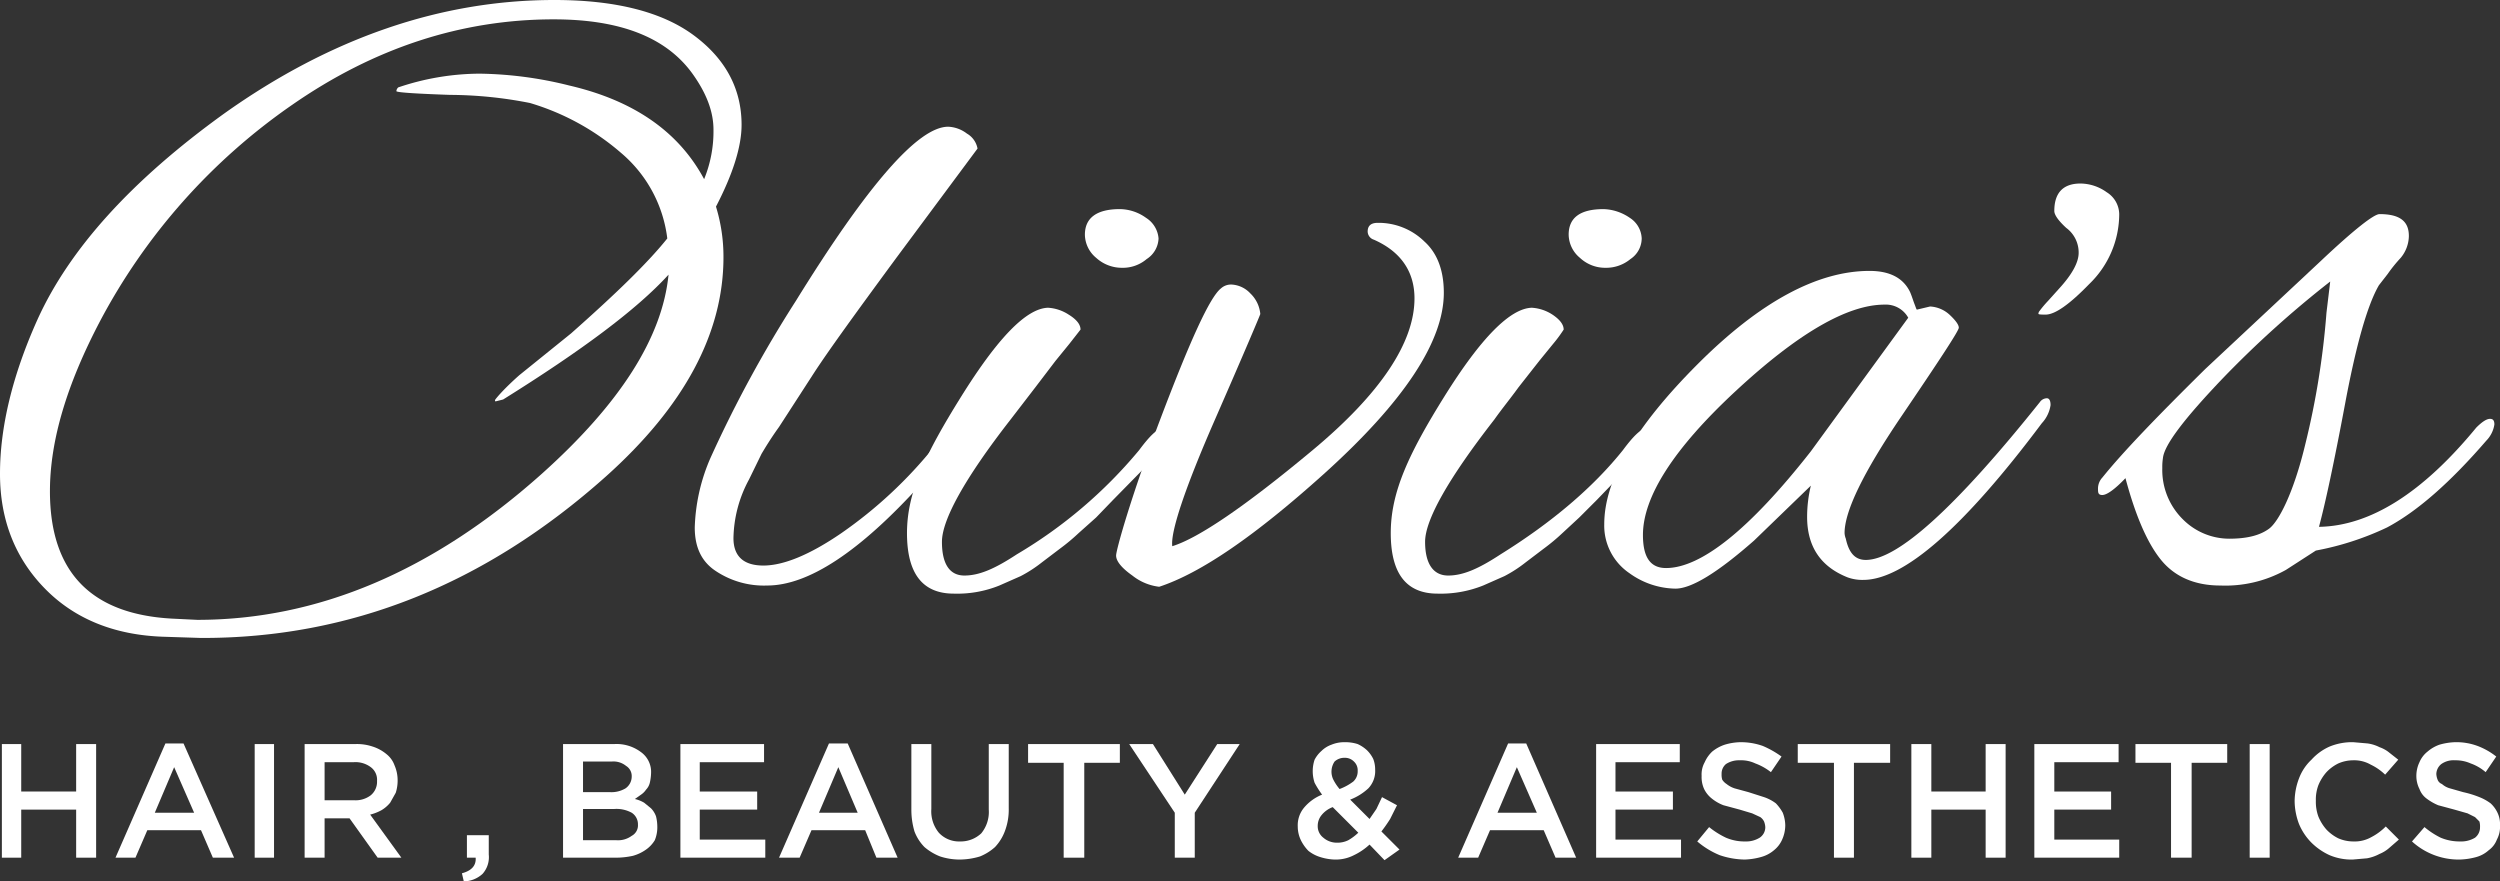 <svg id="Layer_2" data-name="Layer 2" xmlns="http://www.w3.org/2000/svg" viewBox="0 0 400.5 141.2"><rect x="0" y="0" width="400.5" height="141.2" fill="#333333" stroke="none"/><defs><style>.cls-1{fill:#fff;}</style></defs><path class="cls-1" d="M119.5,42.7c0,12.2-6.3,23.9-18.8,35.1q-29.1,26-64.9,25.9l-6.2-.2c-7.8-.3-14.1-2.9-18.8-7.7S3.6,84.9,3.6,77.4s2-15.8,6-24.7q7.7-17,29.9-33C56.5,7.6,74.2,1.5,92.4,1.5c9.8,0,17.3,1.9,22.4,5.7s7.6,8.6,7.6,14.3c0,3.5-1.4,7.9-4.1,13.1A27.4,27.4,0,0,1,119.5,42.7Zm-3.1-12.5a20.2,20.2,0,0,0,1.5-7.9c0-2.9-1.1-5.8-3.3-8.9C110.4,7.5,103,4.6,92.3,4.6c-14.8,0-28.8,4.6-41.9,13.7A97.6,97.6,0,0,0,19.6,53c-5.3,10.1-8,19.1-8,27.2q0,19.3,19.5,20.4l4.1.2q29,0,55.2-23.4c12.5-11.2,19.3-21.8,20.3-31.9-5.1,5.6-14,12.2-26.5,20l-1.2.3c-.1,0-.1-.1-.1-.2s1.3-1.7,3.9-4l8.3-6.7c7-6.2,12.2-11.2,15.4-15.2A21.3,21.3,0,0,0,103.1,26a39.4,39.4,0,0,0-14.6-8,67.1,67.1,0,0,0-12.8-1.3c-5.7-.2-8.6-.4-8.6-.6a.9.9,0,0,1,.3-.6,41.2,41.2,0,0,1,13-2.2,62,62,0,0,1,14.4,1.9Q110.3,18.8,116.4,30.2Z" transform="translate(-3.6 -1.5)"/><path class="cls-1" d="M121.1,87.7c0,2.9,1.6,4.4,4.8,4.4s7.4-1.7,12.5-5.2A70.8,70.8,0,0,0,153.3,73c1.2-1.6,2.1-2.4,2.8-2.4s1,.3,1,.9-2,3.1-6,7.6q-14.7,16.2-24.6,16.2a13.9,13.9,0,0,1-8.2-2.3c-2.3-1.5-3.4-3.8-3.4-7a30,30,0,0,1,2.5-11.1,198.5,198.5,0,0,1,13.7-25.2c11.5-18.6,19.6-27.9,24.4-27.9a5.3,5.3,0,0,1,3,1.1,3.5,3.5,0,0,1,1.7,2.4l-13,17.5c-6.4,8.7-10.9,14.9-13.3,18.6l-5.5,8.5c-1.3,1.8-2.2,3.3-2.8,4.3l-2,4.1A20.4,20.4,0,0,0,121.1,87.7Z" transform="translate(-3.6 -1.5)"/><path class="cls-1" d="M156.4,96.6c-5,0-7.5-3.2-7.5-9.7s2.9-12.6,8.7-21.9S168,50.9,171.5,50.8a6.8,6.8,0,0,1,3.3,1.1c1.3.8,1.9,1.6,1.9,2.4l-1.8,2.3-2.2,2.7-3.2,4.2-4,5.2c-7.4,9.5-11,16.1-11,19.6s1.2,5.4,3.6,5.4,4.9-1.1,8.4-3.4a75.1,75.1,0,0,0,19.6-16.7c1.7-2.3,2.9-3.4,3.6-3.4s.9.4.9,1.1-1.1,2.4-3.3,4.8l-5.4,5.5-2.7,2.8-2.8,2.5a32.1,32.1,0,0,1-3,2.5l-2.9,2.2a21.1,21.1,0,0,1-3.4,2.2l-3.4,1.5A18,18,0,0,1,156.4,96.6Zm30.8-60.2a4.3,4.3,0,0,1,2,3.3,4.1,4.1,0,0,1-1.9,3.3,5.9,5.9,0,0,1-4,1.4,6.1,6.1,0,0,1-4.1-1.6,4.9,4.9,0,0,1-1.8-3.7c0-2.7,1.9-4.1,5.6-4.1A7.3,7.3,0,0,1,187.2,36.4Z" transform="translate(-3.6 -1.5)"/><path class="cls-1" d="M224.3,37.2a10.5,10.5,0,0,1,7.5,3c2.1,1.9,3.1,4.7,3.1,8.2,0,7.8-6.4,17.5-19.3,29.1-10.9,9.8-19.6,15.8-26.3,18a8.5,8.5,0,0,1-4.3-1.8c-1.7-1.2-2.6-2.3-2.6-3.2s2.4-9.5,7.1-21.9,7.9-19.5,9.7-20.9a2.4,2.4,0,0,1,1.9-.6,4.4,4.4,0,0,1,2.8,1.4,5.2,5.2,0,0,1,1.6,3.3c0,.1-2.4,5.8-7.3,17s-7.1,18-6.8,20.2c4.2-1.3,11.7-6.4,22.5-15.4s16.3-17.2,16.3-24.3c0-4.3-2.2-7.5-6.5-9.4a1.4,1.4,0,0,1-1-1.3C222.7,37.7,223.2,37.2,224.3,37.2Z" transform="translate(-3.6 -1.5)"/><path class="cls-1" d="M233.9,96.6c-5,0-7.5-3.2-7.5-9.7S229.2,74.3,235,65s10.5-14.1,14-14.2a6.8,6.8,0,0,1,3.3,1.1q1.8,1.2,1.8,2.4a22.1,22.1,0,0,1-1.7,2.3l-2.2,2.7-3.3,4.2c-1.3,1.8-2.7,3.5-3.9,5.2-7.4,9.5-11.1,16.1-11.1,19.6s1.3,5.4,3.7,5.4,4.9-1.1,8.4-3.4c8.2-5.1,14.8-10.7,19.6-16.7,1.7-2.3,2.9-3.4,3.6-3.4s.9.4.9,1.1-1.1,2.4-3.4,4.8l-5.3,5.5-2.8,2.8-2.7,2.5a32.1,32.1,0,0,1-3,2.5L248,91.6a21.1,21.1,0,0,1-3.4,2.2l-3.4,1.5A18.3,18.3,0,0,1,233.9,96.6Zm30.8-60.2a4.1,4.1,0,0,1,1.9,3.3,4,4,0,0,1-1.8,3.3,6.1,6.1,0,0,1-4,1.4,5.9,5.9,0,0,1-4.1-1.6,4.9,4.9,0,0,1-1.8-3.7c0-2.7,1.8-4.1,5.6-4.1A7.8,7.8,0,0,1,264.7,36.4Z" transform="translate(-3.6 -1.5)"/><path class="cls-1" d="M310.7,51.1l2.1-.5a5,5,0,0,1,3.1,1.3q1.5,1.4,1.5,2.1c0,.5-3.1,5.2-9.2,14.2s-9.1,15.2-9.1,18.7a2.9,2.9,0,0,0,.2.9c.5,2.3,1.5,3.4,3.2,3.4,5.1,0,14.4-8.4,27.9-25.3a1.4,1.4,0,0,1,1.1-.6c.4,0,.6.4.6,1.1a5.4,5.4,0,0,1-1.4,2.9C318.2,86,308.6,94.4,302.1,94.4a6.9,6.9,0,0,1-2.5-.4c-4.3-1.7-6.5-4.9-6.5-9.7a21.4,21.4,0,0,1,.6-5l-9.1,8.8c-5.8,5.1-10,7.7-12.6,7.7a12.9,12.9,0,0,1-7.4-2.5,9.2,9.2,0,0,1-4-7.8c0-7.2,5-15.7,15-25.7s19.2-14.9,27.5-14.9c3.2,0,5.4,1.1,6.5,3.4.3.7.5,1.4.7,1.9S310.6,51.1,310.7,51.1ZM266.8,87.2c0,3.6,1.2,5.3,3.7,5.3,5.6,0,13.4-6.2,23.2-18.7l15.6-21.4a4.1,4.1,0,0,0-3.8-2.1c-6,0-14,4.7-23.9,13.9S266.8,81.1,266.8,87.2Z" transform="translate(-3.6 -1.5)"/><path class="cls-1" d="M343.1,35.8A15.6,15.6,0,0,1,338.3,47c-3.2,3.3-5.5,4.9-7,4.9s-1.1-.1-1.1-.4a17.7,17.7,0,0,1,1.5-1.8l1.8-2c2.1-2.3,3.1-4.2,3.1-5.7a4.9,4.9,0,0,0-2-4c-1.3-1.2-1.9-2.1-1.9-2.7,0-2.9,1.4-4.4,4.2-4.4a7.3,7.3,0,0,1,4.2,1.4A4.2,4.2,0,0,1,343.1,35.8Z" transform="translate(-3.6 -1.5)"/><path class="cls-1" d="M369.8,92.8a19.9,19.9,0,0,1-10.5,2.5c-4.1,0-7.3-1.4-9.5-4.1s-4.1-7.1-5.7-13.1c-1.7,1.8-3,2.7-3.7,2.7s-.7-.4-.7-1.1a2.6,2.6,0,0,1,.7-1.7c3.3-4.1,8.8-9.8,16.5-17.4l18.5-17.3c5.3-5,8.5-7.5,9.4-7.5,3.2,0,4.7,1.1,4.7,3.5a5.6,5.6,0,0,1-1.3,3.5,23.7,23.7,0,0,0-2.1,2.6l-1.4,1.8c-1.8,3.1-3.6,9.3-5.4,18.9s-3.2,16.1-4.2,19.8q12.3-.2,25.2-15.9c1-1,1.7-1.4,2.2-1.4s.7.3.7.9a4.7,4.7,0,0,1-1.3,2.6c-5.7,6.6-11,11.3-15.9,13.9a46.2,46.2,0,0,1-11.4,3.7ZM350,76.5a11.1,11.1,0,0,0,3.3,8.2,10.5,10.5,0,0,0,7.4,3.1c2.8,0,4.9-.5,6.4-1.6s3.9-5.6,5.8-13.5a128.7,128.7,0,0,0,3.4-21.1l.6-5a164.2,164.2,0,0,0-17.3,15.6c-6.1,6.4-9.3,10.6-9.5,12.7A9.2,9.2,0,0,0,350,76.5Z" transform="translate(-3.6 -1.5)"/><path class="cls-1" d="M7,131.2v7.7H3.9V120.7H7v7.6h8.8v-7.6H19v18.2H15.8v-7.7Z" transform="translate(-3.6 -1.5)"/><path class="cls-1" d="M41.1,138.9H37.7l-1.9-4.4H27.2l-1.9,4.4H22.1l8-18.3H33Zm-9.6-14.5-3.1,7.3h6.3Z" transform="translate(-3.6 -1.5)"/><path class="cls-1" d="M47.5,120.7v18.2H44.4V120.7Z" transform="translate(-3.6 -1.5)"/><path class="cls-1" d="M64.1,138.9l-4.5-6.3h-4v6.3H52.4V120.7h8.1a7.9,7.9,0,0,1,2.8.4,6.6,6.6,0,0,1,2.2,1.2,4,4,0,0,1,1.3,1.8,6,6,0,0,1,.5,2.4,6.4,6.4,0,0,1-.3,2l-.9,1.6a5.3,5.3,0,0,1-1.4,1.2,7.5,7.5,0,0,1-1.8.7l5,6.9ZM63,124.4a4.1,4.1,0,0,0-2.7-.8H55.6v6.1h4.7a4,4,0,0,0,2.7-.8,2.8,2.8,0,0,0,1-2.3A2.5,2.5,0,0,0,63,124.4Z" transform="translate(-3.6 -1.5)"/><path class="cls-1" d="M79.8,138.9H78.4v-3.6h3.5v3.1a4,4,0,0,1-1,3.1,4.6,4.6,0,0,1-3,1.2l-.3-1.3C79.1,141,79.9,140.2,79.8,138.9Z" transform="translate(-3.6 -1.5)"/><path class="cls-1" d="M106.3,122a3.9,3.9,0,0,1,1.6,3.4,7.7,7.7,0,0,1-.2,1.5,2.4,2.4,0,0,1-.6,1.1,3,3,0,0,1-.8.8l-1,.7a5.2,5.2,0,0,1,1.5.6l1.1.9a3.5,3.5,0,0,1,.8,1.3,7,7,0,0,1,.2,1.6,5.4,5.4,0,0,1-.4,2.2,5,5,0,0,1-1.4,1.5,6.8,6.8,0,0,1-2.1,1,12.7,12.7,0,0,1-2.8.3H93.8V120.7H102A6.5,6.5,0,0,1,106.3,122Zm-2.5,5.8a2.3,2.3,0,0,0,1-1.9,1.9,1.9,0,0,0-.9-1.7,3.2,3.2,0,0,0-2.3-.7H97v4.9h4.3A4.4,4.4,0,0,0,103.8,127.8Zm1,7.6a1.9,1.9,0,0,0,1-1.8,2.2,2.2,0,0,0-1-1.9,5.1,5.1,0,0,0-2.8-.6H97v5h5.3A3.7,3.7,0,0,0,104.8,135.4Z" transform="translate(-3.6 -1.5)"/><path class="cls-1" d="M126,123.6H115.7v4.7h9.2v2.9h-9.2V136h10.5v2.9H112.6V120.7H126Z" transform="translate(-3.6 -1.5)"/><path class="cls-1" d="M147.4,138.9H144l-1.8-4.4h-8.6l-1.9,4.4h-3.3l8-18.3h3Zm-9.5-14.5-3.1,7.3H141Z" transform="translate(-3.6 -1.5)"/><path class="cls-1" d="M165.2,131a9.7,9.7,0,0,1-.6,3.6,7.6,7.6,0,0,1-1.6,2.6,8.2,8.2,0,0,1-2.4,1.5,11.4,11.4,0,0,1-3.3.5,10.1,10.1,0,0,1-3.1-.5,8.7,8.7,0,0,1-2.5-1.5,7.2,7.2,0,0,1-1.6-2.5,12.3,12.3,0,0,1-.5-3.5V120.7h3.2v10.4a5.4,5.4,0,0,0,1.2,3.8,4.4,4.4,0,0,0,3.4,1.4,4.8,4.8,0,0,0,3.4-1.3,5.4,5.4,0,0,0,1.2-3.8V120.7h3.2Z" transform="translate(-3.6 -1.5)"/><path class="cls-1" d="M177.3,138.9H174V123.7h-5.7v-3H183v3h-5.7Z" transform="translate(-3.6 -1.5)"/><path class="cls-1" d="M195,138.9h-3.2v-7.2l-7.3-11h3.8l5.1,8.1,5.2-8.1h3.6l-7.2,11Z" transform="translate(-3.6 -1.5)"/><path class="cls-1" d="M225.4,139.3l-2.4-2.5a10.1,10.1,0,0,1-2.5,1.7,6.4,6.4,0,0,1-3.1.7,8.5,8.5,0,0,1-2.3-.4,5.7,5.7,0,0,1-1.9-1,6.6,6.6,0,0,1-1.2-1.7,5.1,5.1,0,0,1-.5-2.2,4.4,4.4,0,0,1,1-3,7.3,7.3,0,0,1,2.9-2.1,14.5,14.5,0,0,1-1.2-1.9,5.8,5.8,0,0,1-.3-1.9,5.7,5.7,0,0,1,.3-1.8,4.9,4.9,0,0,1,1.1-1.4,4.4,4.4,0,0,1,1.6-1,5.4,5.4,0,0,1,2.2-.4,6.4,6.4,0,0,1,2,.3,5.6,5.6,0,0,1,1.5,1,5,5,0,0,1,1,1.4,4.7,4.7,0,0,1,.3,1.7,4,4,0,0,1-1.1,3,9,9,0,0,1-2.9,1.8l3.1,3.1,1.1-1.6.9-1.9,2.4,1.3-1.1,2.2a24.3,24.3,0,0,1-1.4,2l2.9,2.9Zm-8.3-8.5a4.2,4.2,0,0,0-1.8,1.3,2.7,2.7,0,0,0-.6,1.7,2.3,2.3,0,0,0,.9,1.9,3.3,3.3,0,0,0,2.2.8,3.9,3.9,0,0,0,1.8-.4,8.3,8.3,0,0,0,1.6-1.2Zm3.4-7.3a2,2,0,0,0-1.5-.6,2.3,2.3,0,0,0-1.6.6,2.9,2.9,0,0,0-.2,2.9,7.7,7.7,0,0,0,1,1.5,8.6,8.6,0,0,0,2.2-1.2,2.2,2.2,0,0,0,.7-1.7A1.9,1.9,0,0,0,220.5,123.5Z" transform="translate(-3.6 -1.5)"/><path class="cls-1" d="M256.1,138.9h-3.3l-1.9-4.4h-8.6l-1.9,4.4h-3.2l8-18.3h2.9Zm-9.5-14.5-3.1,7.3h6.3Z" transform="translate(-3.6 -1.5)"/><path class="cls-1" d="M272.7,123.6H262.4v4.7h9.2v2.9h-9.2V136h10.5v2.9H259.3V120.7h13.4Z" transform="translate(-3.6 -1.5)"/><path class="cls-1" d="M279.5,126.4a2.3,2.3,0,0,0,.7.7,4,4,0,0,0,1.3.7l2.2.6,2.5.8a6.7,6.7,0,0,1,1.9,1,7.2,7.2,0,0,1,1.1,1.5,5.9,5.9,0,0,1,.4,2,5.6,5.6,0,0,1-.5,2.3,4.5,4.5,0,0,1-1.3,1.7,5.3,5.3,0,0,1-2.1,1.1,10.9,10.9,0,0,1-2.6.4,12.9,12.9,0,0,1-4-.7,13.4,13.4,0,0,1-3.6-2.2l1.9-2.3a13.4,13.4,0,0,0,2.7,1.7,7.5,7.5,0,0,0,3.1.6,4.1,4.1,0,0,0,2.3-.6,2,2,0,0,0,.9-1.7,2.9,2.9,0,0,0-.2-.9,1.9,1.9,0,0,0-.6-.7l-1.3-.6-2-.6-2.6-.7a6.8,6.8,0,0,1-1.9-1.1,4.4,4.4,0,0,1-1.2-1.5,4.6,4.6,0,0,1-.4-2.1,4,4,0,0,1,.5-2.2,5.2,5.2,0,0,1,1.2-1.7,6.4,6.4,0,0,1,2-1.1,9.3,9.3,0,0,1,2.5-.4,10.5,10.5,0,0,1,3.6.6,15.2,15.2,0,0,1,3,1.7l-1.7,2.5a9.1,9.1,0,0,0-2.5-1.4,5.3,5.3,0,0,0-2.5-.5,3.8,3.8,0,0,0-2.2.6,2,2,0,0,0-.7,1.6A2.8,2.8,0,0,0,279.5,126.4Z" transform="translate(-3.6 -1.5)"/><path class="cls-1" d="M300.6,138.9h-3.2V123.7h-5.8v-3h14.8v3h-5.8Z" transform="translate(-3.6 -1.5)"/><path class="cls-1" d="M313,131.2v7.7h-3.2V120.7H313v7.6h8.7v-7.6h3.2v18.2h-3.2v-7.7Z" transform="translate(-3.6 -1.5)"/><path class="cls-1" d="M343,123.6H332.7v4.7h9.1v2.9h-9.1V136h10.4v2.9H329.5V120.7H343Z" transform="translate(-3.6 -1.5)"/><path class="cls-1" d="M354.7,138.9h-3.3V123.7h-5.7v-3h14.7v3h-5.7Z" transform="translate(-3.6 -1.5)"/><path class="cls-1" d="M367.2,120.7v18.2H364V120.7Z" transform="translate(-3.6 -1.5)"/><path class="cls-1" d="M386.4,137.3a5.4,5.4,0,0,1-1.6,1,6.8,6.8,0,0,1-2,.7l-2.3.2a9,9,0,0,1-3.7-.7,10,10,0,0,1-2.9-2,9.3,9.3,0,0,1-2-3,10.6,10.6,0,0,1-.7-3.7,10.5,10.5,0,0,1,.7-3.6,7.9,7.9,0,0,1,2-3,8.6,8.6,0,0,1,2.9-2.1,9.5,9.5,0,0,1,3.8-.7l2.3.2a6,6,0,0,1,1.9.6,5.1,5.1,0,0,1,1.6.9l1.4,1.1-2.1,2.4a8.7,8.7,0,0,0-2.3-1.6,5.3,5.3,0,0,0-2.8-.7,6,6,0,0,0-2.4.5,6.7,6.7,0,0,0-1.9,1.4,7.4,7.4,0,0,0-1.3,2.1,6.6,6.6,0,0,0-.4,2.5,6.9,6.9,0,0,0,.4,2.5,7.4,7.4,0,0,0,1.3,2.1,6.7,6.7,0,0,0,1.9,1.4,6,6,0,0,0,2.4.5,5.4,5.4,0,0,0,2.9-.7,9.1,9.1,0,0,0,2.3-1.7l2.1,2.1Z" transform="translate(-3.6 -1.5)"/><path class="cls-1" d="M394.1,126.4a1.2,1.2,0,0,0,.7.7,3.2,3.2,0,0,0,1.3.7l2.1.6a16,16,0,0,1,2.6.8,7.7,7.7,0,0,1,1.8,1,4.8,4.8,0,0,1,1.1,1.5,4.2,4.2,0,0,1,.4,2,4.3,4.3,0,0,1-.5,2.3,3.7,3.7,0,0,1-1.3,1.7,4.9,4.9,0,0,1-2,1.1,11,11,0,0,1-2.7.4,11.1,11.1,0,0,1-7.6-2.9l2-2.3a12.8,12.8,0,0,0,2.6,1.7,7.8,7.8,0,0,0,3.1.6,4.3,4.3,0,0,0,2.4-.6,2.1,2.1,0,0,0,.8-1.7,2.8,2.8,0,0,0-.1-.9l-.7-.7-1.2-.6-2.1-.6-2.6-.7a8.6,8.6,0,0,1-1.9-1.1,3.3,3.3,0,0,1-1.1-1.5,4.6,4.6,0,0,1-.5-2.1,5.1,5.1,0,0,1,.5-2.2,4.3,4.3,0,0,1,1.3-1.7,5.9,5.9,0,0,1,1.9-1.1,10.1,10.1,0,0,1,2.5-.4,9.7,9.7,0,0,1,3.6.6,11.1,11.1,0,0,1,3,1.7l-1.7,2.5a7.5,7.5,0,0,0-2.4-1.4,5.9,5.9,0,0,0-2.5-.5,3.4,3.4,0,0,0-2.2.6,2.1,2.1,0,0,0-.8,1.6A2.9,2.9,0,0,0,394.1,126.4Z" transform="translate(-3.6 -1.5)"/></svg>